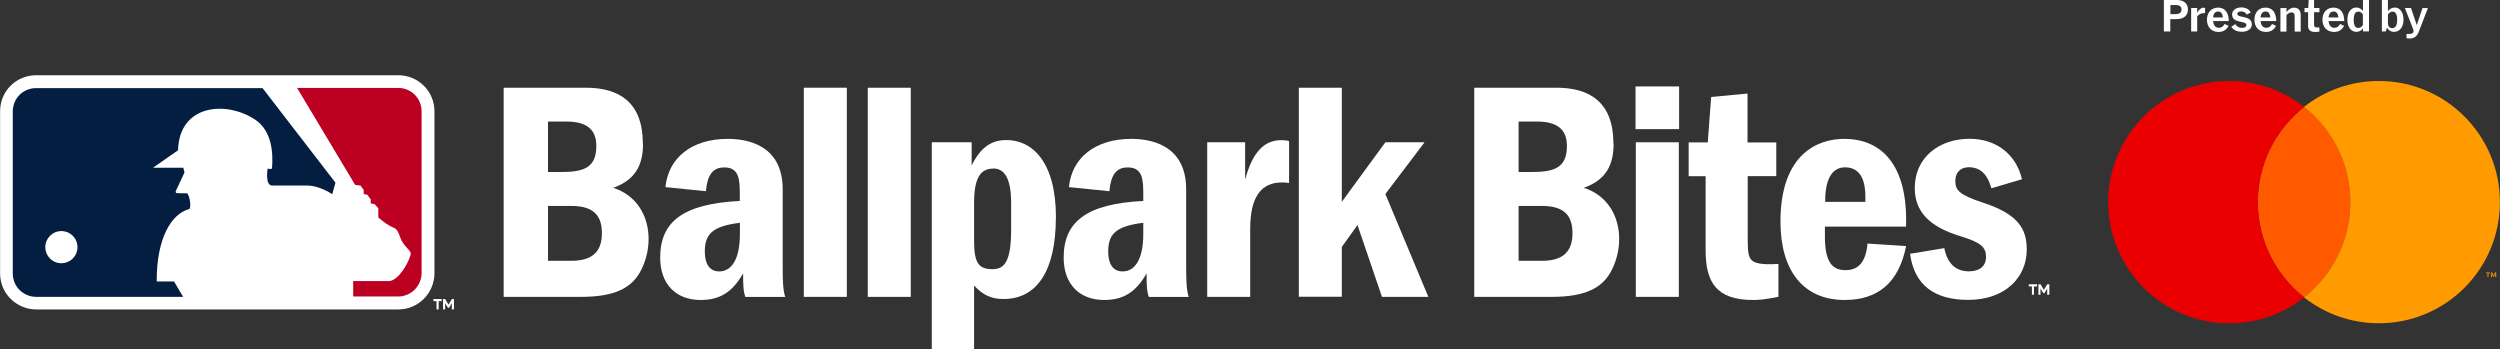 <?xml version="1.0" encoding="UTF-8"?>
<svg xmlns="http://www.w3.org/2000/svg" version="1.1" viewBox="0 0 256.52 35.83">
  <rect x="0" y="0" width="256.52" height="35.83" fill="#333333" stroke="none"/>
  <!-- Generator: Adobe Illustrator 29.1.0, SVG Export Plug-In . SVG Version: 2.1.0 Build 142)  -->
  <defs>
    <style>
      .st0 {
        fill: #d1d2d3;
      }

      .st1 {
        fill: #ff9a00;
      }

      .st2 {
        fill: #ff5a00;
      }

      .st3 {
        fill: #d72c90;
      }

      .st4 {
        fill: #0081bd;
      }

      .st5 {
        fill: #041e42;
      }

      .st6 {
        fill: #fff;
      }

      .st7 {
        fill: #bc0022;
      }

      .st8 {
        fill: #fad602;
      }

      .st9 {
        fill: #ea0000;
      }

      .st10 {
        display: none;
      }
    </style>
  </defs>
  <g id="TEMPLATE">
    <g class="st10">
      <g>
        <rect class="st6" x="923.02" y="469.98" width="66.63" height="34.9" rx="6.03" ry="6.03"/>
        <g>
          <path d="M929.05,491.89h2.57c1.43,0,2.15,1.03,2.15,2.22s-.72,2.21-2.15,2.21h-1.17v2.53h-1.4v-6.96ZM931.45,493.11h-1v2h1c.53,0,.89-.41.89-1s-.35-1-.89-1Z"/>
          <path d="M936.77,496.33h-.75v2.53h-1.4v-6.96h2.6c1.27,0,2.12.92,2.12,2.2,0,1.2-.64,1.81-1.21,1.99l1.26,2.77h-1.56l-1.06-2.53ZM937.01,493.11h-.99v2h.99c.54,0,.9-.41.9-1s-.35-1-.9-1Z"/>
          <path d="M940.37,491.89h1.4v6.96h-1.4v-6.96Z"/>
          <path d="M944.39,494.41v4.44h-1.39v-6.96h1.42l2.29,4.26v-4.26h1.4v6.96h-1.34l-2.38-4.44Z"/>
          <path d="M950.49,493.12h-1.56v-1.23h4.5v1.23h-1.55v5.73h-1.4v-5.73Z"/>
          <path d="M958.62,496.33h-.75v2.53h-1.4v-6.96h2.6c1.27,0,2.12.92,2.12,2.2,0,1.2-.64,1.81-1.21,1.99l1.26,2.77h-1.56l-1.06-2.53ZM958.86,493.11h-.99v2h.99c.54,0,.9-.41.9-1s-.35-1-.9-1Z"/>
          <path d="M962.22,491.89h3.99v1.22h-2.59v1.6h2.52v1.21h-2.52v1.71h2.59v1.22h-3.99v-6.96Z"/>
          <path d="M970.66,497.61h-2.28l-.32,1.24h-1.45l2.07-6.96h1.69l2.07,6.96h-1.45l-.32-1.24ZM968.66,496.39h1.71l-.86-3.26-.86,3.26Z"/>
          <path d="M973.03,491.89h2.24c1.92,0,3.03,1.44,3.03,3.49s-1.1,3.48-3.03,3.48h-2.24v-6.96ZM975.27,497.62c1.03,0,1.6-.92,1.6-2.24s-.54-2.25-1.6-2.25h-.85v4.5h.85Z"/>
          <path d="M980.43,495.98l-2.15-4.09h1.55l1.3,2.8,1.3-2.8h1.54l-2.15,4.09v2.87h-1.4v-2.87Z"/>
        </g>
        <g>
          <path class="st4" d="M929.05,482.58c0-4.03,3.05-6.79,6.89-6.79,2.99,0,4.66,1.58,5.59,3.21l-2.4,1.18c-.55-1.06-1.73-1.91-3.19-1.91-2.28,0-4.01,1.83-4.01,4.31s1.73,4.31,4.01,4.31c1.46,0,2.64-.83,3.19-1.91l2.4,1.16c-.95,1.63-2.6,3.23-5.59,3.23-3.84,0-6.89-2.75-6.89-6.79Z"/>
          <path class="st3" d="M954.62,489.13h2.82v-1.7h-2.82v1.7ZM953.5,476.01l-3.19,8.19-3.19-8.19h-3.92v13.12h2.8v-9.45l3.69,9.45h1.22l3.69-9.45v6.06h2.82v-9.74h-3.94Z"/>
          <path class="st8" d="M968.33,476.01l-3.23,5.28-3.26-5.28h-3.19l5.05,7.75v1.99h2.79v-1.99l5.02-7.75h-3.19ZM963.7,489.13h2.79v-1.7h-2.79v1.7Z"/>
          <rect x="972.75" y="487.43" width="2.79" height="1.7"/>
          <polygon points="983.98 489.13 980.54 489.13 975.54 483.6 975.54 485.75 972.75 485.75 972.75 476.01 975.54 476.01 975.54 480.86 980.19 476.01 983.62 476.01 977.78 482.16 983.98 489.13"/>
        </g>
      </g>
      <path class="st0" d="M983.63,505.31h-54.58c-3.56,0-6.46-2.9-6.46-6.46v-22.84c0-3.56,2.9-6.46,6.46-6.46h54.58c3.56,0,6.46,2.9,6.46,6.46v22.84c0,3.56-2.9,6.46-6.46,6.46ZM929.05,470.41c-3.09,0-5.6,2.51-5.6,5.6v22.84c0,3.09,2.51,5.6,5.6,5.6h54.58c3.09,0,5.6-2.51,5.6-5.6v-22.84c0-3.09-2.51-5.6-5.6-5.6h-54.58Z"/>
    </g>
    <g class="st10">
      <g>
        <rect class="st6" x="-326.7" y="469.98" width="66.63" height="34.9" rx="-96.72" ry="-96.72"/>
        <g>
          <path d="M-320.68,491.89h2.57c1.43,0,2.15,1.03,2.15,2.22s-.72,2.21-2.15,2.21h-1.17v2.53h-1.4v-6.96ZM-318.28,493.11h-1v2h1c.53,0,.89-.41.89-1s-.35-1-.89-1Z"/>
          <path d="M-312.96,496.33h-.75v2.53h-1.4v-6.96h2.6c1.27,0,2.12.92,2.12,2.2,0,1.2-.64,1.81-1.21,1.99l1.26,2.77h-1.56l-1.06-2.53ZM-312.72,493.11h-.99v2h.99c.54,0,.9-.41.9-1s-.35-1-.9-1Z"/>
          <path d="M-309.35,491.89h1.4v6.96h-1.4v-6.96Z"/>
          <path d="M-305.33,494.41v4.44h-1.39v-6.96h1.42l2.29,4.26v-4.26h1.4v6.96h-1.34l-2.38-4.44Z"/>
          <path d="M-299.24,493.12h-1.56v-1.23h4.5v1.23h-1.55v5.73h-1.4v-5.73Z"/>
          <path d="M-291.11,496.33h-.75v2.53h-1.4v-6.96h2.6c1.27,0,2.12.92,2.12,2.2,0,1.2-.64,1.81-1.21,1.99l1.26,2.77h-1.56l-1.06-2.53ZM-290.87,493.11h-.99v2h.99c.54,0,.9-.41.9-1s-.35-1-.9-1Z"/>
          <path d="M-287.51,491.89h3.99v1.22h-2.59v1.6h2.52v1.21h-2.52v1.71h2.59v1.22h-3.99v-6.96Z"/>
          <path d="M-279.07,497.61h-2.28l-.32,1.24h-1.45l2.07-6.96h1.69l2.07,6.96h-1.45l-.32-1.24ZM-281.06,496.39h1.71l-.86-3.26-.86,3.26Z"/>
          <path d="M-276.7,491.89h2.24c1.92,0,3.03,1.44,3.03,3.49s-1.1,3.48-3.03,3.48h-2.24v-6.96ZM-274.45,497.62c1.03,0,1.6-.92,1.6-2.24s-.54-2.25-1.6-2.25h-.85v4.5h.85Z"/>
          <path d="M-269.29,495.98l-2.15-4.09h1.55l1.3,2.8,1.3-2.8h1.54l-2.15,4.09v2.87h-1.4v-2.87Z"/>
        </g>
        <g>
          <path class="st4" d="M-320.67,482.58c0-4.03,3.05-6.79,6.89-6.79,2.99,0,4.66,1.58,5.59,3.21l-2.4,1.18c-.55-1.06-1.73-1.91-3.19-1.91-2.28,0-4.01,1.83-4.01,4.31s1.73,4.31,4.01,4.31c1.46,0,2.64-.83,3.19-1.91l2.4,1.16c-.95,1.63-2.6,3.23-5.59,3.23-3.84,0-6.89-2.75-6.89-6.79Z"/>
          <path class="st3" d="M-295.11,489.13h2.82v-1.7h-2.82v1.7ZM-296.23,476.01l-3.19,8.19-3.19-8.19h-3.92v13.12h2.8v-9.45l3.69,9.45h1.22l3.69-9.45v6.06h2.82v-9.74h-3.94Z"/>
          <path class="st8" d="M-281.4,476.01l-3.23,5.28-3.26-5.28h-3.19l5.05,7.75v1.99h2.79v-1.99l5.02-7.75h-3.19ZM-286.02,489.13h2.79v-1.7h-2.79v1.7Z"/>
          <rect x="-276.98" y="487.43" width="2.79" height="1.7"/>
          <polygon points="-265.74 489.13 -269.19 489.13 -274.19 483.6 -274.19 485.75 -276.98 485.75 -276.98 476.01 -274.19 476.01 -274.19 480.86 -269.54 476.01 -266.1 476.01 -271.95 482.16 -265.74 489.13"/>
        </g>
      </g>
      <path class="st0" d="M-266.1,505.31h-54.58c-3.56,0-6.46-2.9-6.46-6.46v-22.84c0-3.56,2.9-6.46,6.46-6.46h54.58c3.56,0,6.46,2.9,6.46,6.46v22.84c0,3.56-2.9,6.46-6.46,6.46ZM-320.68,470.41c-3.09,0-5.6,2.51-5.6,5.6v22.84c0,3.09,2.51,5.6,5.6,5.6h54.58c3.09,0,5.6-2.51,5.6-5.6v-22.84c0-3.09-2.51-5.6-5.6-5.6h-54.58Z"/>
    </g>
  </g>
  <g id="ARTWORK">
    <g>
      <g>
        <g>
          <g>
            <path class="st6" d="M40.86,7.72H3.72c-.99,0-1.93.38-2.63,1.07-.7.7-1.08,1.64-1.08,2.65v16.58c0,1.01.38,1.95,1.08,2.64.71.7,1.64,1.09,2.64,1.09h37.14c2.05,0,3.71-1.67,3.71-3.73V11.44c0-1.01-.39-1.95-1.09-2.64-.7-.7-1.63-1.08-2.62-1.08h0Z"/>
            <g>
              <path class="st7" d="M43.26,11.44c0-.64-.24-1.26-.7-1.72-.46-.45-1.07-.7-1.7-.7h-10.38l5.96,9.95.55.07.33.45v.42l.38.08.34.47v.41l.39.07.39.43v.94s.84.77,1.59,1.06c.53.2.58,1.04.9,1.49.4.65.94.91.82,1.28-.27.98-1.27,2.63-2.2,2.7h-3.69v1.58h4.62c1.33,0,2.4-1.09,2.4-2.43V11.44"/>
              <path class="st5" d="M17.87,28.88h-1.79c-.02-4.46,1.51-6.93,3.31-7.42.25-.05.13-1.26-.18-1.63,0,0-.88.01-1.06-.01-.23-.06-.07-.31-.07-.31l.85-1.81-.12-.49h-3.11l2.57-1.79c.12-4.74,4.97-5.1,7.9-3.15,1.74,1.15,1.87,3.43,1.74,5.01-.02.1-.45.03-.45.03,0,0-.3,1.73.48,1.73h3.42c1.39-.06,2.73.89,2.73.89l.33-1.19-7.48-9.7H3.72c-.64,0-1.26.24-1.72.7-.45.45-.69,1.08-.69,1.72v16.58c0,.65.24,1.26.69,1.71.46.46,1.08.71,1.72.71h15.07c-.37-.63-.79-1.35-.92-1.56"/>
            </g>
            <path class="st6" d="M4.65,25.36c0-.9.72-1.64,1.64-1.65.92,0,1.66.74,1.66,1.65s-.74,1.65-1.66,1.65c-.91,0-1.64-.74-1.64-1.65"/>
          </g>
          <g>
            <polygon class="st6" points="46.37 30.68 46.02 31.26 45.67 30.68 45.46 30.68 45.46 31.75 45.68 31.75 45.68 31.11 45.96 31.58 46.08 31.58 46.36 31.11 46.36 31.75 46.58 31.75 46.58 30.68 46.37 30.68"/>
            <polygon class="st6" points="45.32 30.68 44.47 30.68 44.47 30.9 44.79 30.9 44.79 31.75 45.01 31.75 45.01 30.9 45.32 30.9 45.32 30.68"/>
          </g>
        </g>
        <g>
          <g>
            <path class="st6" d="M65.98,14.73c0,2.19-.77,3.73-3.06,4.54,2.41.77,3.63,2.89,3.63,5.24,0,1.06-.23,2.09-.71,3.09-.93,1.96-2.77,2.86-6.21,2.86h-7.95V9h8.43c3.44,0,5.85,1.51,5.85,5.73ZM57.52,17.65c2.25,0,3.67-.35,3.67-2.67,0-1.71-1-2.51-3.09-2.51h-1.87v5.18h1.29ZM61.76,23.93c0-1.83-.87-2.8-3.15-2.8h-2.38v5.63h2.41c2.09,0,3.12-.9,3.12-2.83Z"/>
            <path class="st6" d="M76.27,28.01c-1.16,2.09-2.54,2.77-4.38,2.77-2.54,0-4.15-1.64-4.15-4.34,0-3.7,2.35-5.53,8.17-5.82v-.64c0-1.48-.03-2.8-1.58-2.8-1.19,0-1.74.74-1.9,2.44l-4.15-.42c.29-2.99,2.67-4.95,6.4-4.95,1.77,0,5.63.48,5.63,5.18v7.95c0,1.45.03,2.35.26,3.09h-4.09c-.23-.61-.23-1.38-.23-2.44ZM72.32,25.82c0,1.16.42,2.03,1.48,2.03,1.32,0,2.12-1.35,2.12-3.83v-1.16c-2.8.35-3.6,1.13-3.6,2.96Z"/>
            <path class="st6" d="M86.89,30.46h-4.41V9h4.41v21.46Z"/>
            <path class="st6" d="M93.45,30.46h-4.41V9h4.41v21.46Z"/>
            <path class="st6" d="M108.34,22.32c0,5.4-1.9,8.36-5.37,8.36-1.25,0-2.09-.39-3.02-1.38v6.53h-4.34V14.6h4.09v2.38c.93-1.9,2.06-2.61,3.57-2.61,2.64,0,5.08,2.22,5.08,7.95ZM101.91,17.3c-1.29,0-1.96.93-1.96,3.51v3.92c0,2.22.45,2.89,1.87,2.89,1.13,0,1.93-.58,1.93-4.02v-2.8c0-2.99-1-3.51-1.83-3.51Z"/>
            <path class="st6" d="M117.67,28.01c-1.16,2.09-2.54,2.77-4.38,2.77-2.54,0-4.15-1.64-4.15-4.34,0-3.7,2.35-5.53,8.17-5.82v-.64c0-1.48-.03-2.8-1.58-2.8-1.19,0-1.74.74-1.9,2.44l-4.15-.42c.29-2.99,2.67-4.95,6.4-4.95,1.77,0,5.63.48,5.63,5.18v7.95c0,1.45.03,2.35.26,3.09h-4.09c-.23-.61-.23-1.38-.23-2.44ZM113.71,25.82c0,1.16.42,2.03,1.48,2.03,1.32,0,2.12-1.35,2.12-3.83v-1.16c-2.8.35-3.6,1.13-3.6,2.96Z"/>
            <path class="st6" d="M132.27,14.47v4.31c-.35-.06-.48-.06-.74-.06-2.16,0-3.25,1.54-3.25,4.76v6.98h-4.41v-15.86h3.89v3.83c.77-2.86,1.96-4.05,3.73-4.05.29,0,.58.03.77.1Z"/>
            <path class="st6" d="M137.68,20.71l4.47-6.11h4.02l-4.02,5.31,4.41,10.55h-4.76l-2.51-7.37-1.61,2.25v5.11h-4.41V9h4.41v11.71Z"/>
            <path class="st6" d="M165.57,14.73c0,2.19-.77,3.73-3.06,4.54,2.41.77,3.63,2.89,3.63,5.24,0,1.06-.23,2.09-.71,3.09-.93,1.96-2.77,2.86-6.21,2.86h-7.95V9h8.43c3.44,0,5.85,1.51,5.85,5.73ZM157.11,17.65c2.25,0,3.67-.35,3.67-2.67,0-1.71-1-2.51-3.09-2.51h-1.87v5.18h1.29ZM161.35,23.93c0-1.83-.87-2.8-3.15-2.8h-2.38v5.63h2.41c2.09,0,3.12-.9,3.12-2.83Z"/>
            <path class="st6" d="M172.29,13.25h-4.47v-4.38h4.47v4.38ZM172.26,30.46h-4.41v-15.86h4.41v15.86Z"/>
            <path class="st6" d="M182.26,14.6v3.47h-2.93v6.11c0,2.32,0,2.86,1.99,2.93.35,0,.8,0,1.16-.03v3.38c-1.54.29-1.96.32-2.61.32-3.8,0-4.86-1.87-4.86-5.11v-7.59h-1.74v-3.47h1.96l.35-4.66,3.73-.35v5.02h2.93Z"/>
            <path class="st6" d="M195.58,22.61v.64h-8.33v1c0,2.54.68,3.47,2.12,3.47,1.32,0,2.09-.84,2.25-2.73l3.96.26c-.74,3.73-2.86,5.53-6.3,5.53-4.25,0-6.59-3.02-6.59-8.04,0-6.95,3.83-8.49,6.53-8.49,3.89,0,6.37,2.7,6.37,8.36ZM191.4,20.16c0-1.93-.68-2.99-2.09-2.99s-2.03,1.38-2.03,3.41v.13h4.12v-.55Z"/>
            <path class="st6" d="M207.48,18.39l-3.15.93c-.42-1.51-1.19-2.16-2.32-2.16-.87,0-1.38.58-1.38,1.38,0,1,.42,1.45,2.83,2.25,3.73,1.22,4.5,2.77,4.5,4.83,0,2.8-2.16,5.15-6.02,5.15-3.47,0-5.53-1.54-5.95-4.73l3.51-.58c.29,1.51,1.13,2.38,2.51,2.38,1.06,0,1.77-.48,1.77-1.48s-.52-1.48-2.61-2.12c-3.31-1-4.7-2.61-4.7-4.95,0-3.09,2.44-5.05,5.63-5.05,2.67,0,4.76,1.54,5.37,4.15Z"/>
          </g>
          <polygon class="st6" points="210.06 29.17 209.72 29.75 209.37 29.17 209.16 29.17 209.16 30.24 209.37 30.24 209.37 29.6 209.66 30.08 209.78 30.08 210.06 29.6 210.06 30.24 210.28 30.24 210.28 29.17 210.06 29.17"/>
          <polygon class="st6" points="209.02 29.17 208.17 29.17 208.17 29.39 208.49 29.39 208.49 30.24 208.7 30.24 208.7 29.39 209.02 29.39 209.02 29.17"/>
        </g>
      </g>
      <g>
        <g>
          <path class="st6" d="M223.37,0h-1.34v3.23h.66v-1.27h.64c.74,0,1.17-.37,1.17-.98s-.42-.98-1.13-.98ZM223.29,1.45h-.59v-.93h.59c.36,0,.55.16.55.45s-.19.47-.55.47Z"/>
          <path class="st6" d="M225.45,1.31v-.49h-.62v2.41h.62v-1.54c.16-.21.37-.34.67-.34h.14v-.53s-.1-.03-.17-.03c-.23,0-.45.18-.64.52Z"/>
          <path class="st6" d="M227.6.78c-.7,0-1.15.5-1.15,1.25s.47,1.25,1.2,1.25c.46,0,.83-.23,1.02-.63l-.41-.19c-.15.28-.33.39-.58.39-.36,0-.55-.24-.6-.69h1.61c0-.87-.41-1.38-1.09-1.38ZM227.6,1.18c.29,0,.45.21.48.61h-1c.04-.4.21-.61.52-.61Z"/>
          <path class="st6" d="M229.56,1.43c0-.16.16-.26.4-.26.26,0,.46.11.58.33l.41-.23c-.19-.33-.53-.51-.99-.51-.53,0-.93.31-.93.72,0,.98,1.47.59,1.47,1.09,0,.18-.17.29-.44.29-.31,0-.55-.13-.7-.38l-.41.26c.19.34.58.52,1.11.52.58,0,1-.32,1-.75,0-.99-1.5-.61-1.5-1.09Z"/>
          <path class="st6" d="M232.47.78c-.7,0-1.15.5-1.15,1.25s.47,1.25,1.2,1.25c.46,0,.83-.23,1.02-.63l-.41-.19c-.15.28-.33.39-.58.39-.36,0-.55-.24-.6-.69h1.61c0-.87-.41-1.38-1.09-1.38ZM232.47,1.18c.29,0,.45.21.48.61h-1c.04-.4.21-.61.52-.61Z"/>
          <path class="st6" d="M235.42.78c-.31,0-.58.16-.81.45v-.4h-.62v2.41h.62v-1.69c.17-.18.35-.28.52-.28.21,0,.32.13.32.38v1.59h.62v-1.7c0-.48-.24-.75-.66-.75Z"/>
          <path class="st6" d="M237.44,0h-.55l-.05.82h-.38v.43h.37v1.4c0,.43.23.63.73.63.14,0,.29-.01.43-.04v-.42h-.2c-.27,0-.35-.08-.35-.35v-1.22h.55v-.43h-.55v-.82Z"/>
          <path class="st6" d="M239.45.78c-.7,0-1.15.5-1.15,1.25s.47,1.25,1.2,1.25c.46,0,.83-.23,1.02-.63l-.41-.19c-.15.28-.33.39-.58.39-.36,0-.55-.24-.6-.69h1.61c0-.87-.41-1.38-1.09-1.38ZM239.45,1.18c.29,0,.45.21.48.61h-1c.04-.4.21-.61.52-.61Z"/>
          <path class="st6" d="M242.46,1.12c-.17-.22-.41-.35-.68-.35-.55,0-.92.5-.92,1.25s.37,1.25.92,1.25c.27,0,.51-.13.68-.35v.3h.62V0h-.62v1.12ZM241.98,2.87c-.32,0-.47-.28-.47-.84s.16-.84.47-.84c.18,0,.33.1.47.29v1.1c-.14.19-.29.29-.47.29Z"/>
          <path class="st6" d="M245.71.78c-.28,0-.51.13-.69.36V0h-.62v3.23h.4l.12-.4c.15.27.4.44.72.44.59,0,.98-.5.98-1.25s-.36-1.25-.91-1.25ZM245.46,2.89c-.28,0-.44-.19-.44-.54v-.87c.14-.19.3-.29.46-.29.33,0,.49.28.49.84s-.17.86-.51.86Z"/>
          <path class="st6" d="M248.57.82l-.59,1.76-.59-1.76h-.63l.84,2.15c.05.14.06.24.03.33-.05.12-.17.18-.4.18h-.3v.45c.1.02.19.02.3.02.48,0,.77-.2.97-.73l.92-2.39h-.56Z"/>
        </g>
        <g>
          <path class="st2" d="M231.67,20.74c0,3.96,1.86,7.49,4.75,9.77,2.89-2.28,4.75-5.81,4.75-9.77s-1.86-7.49-4.75-9.77c-2.89,2.28-4.75,5.81-4.75,9.77"/>
          <path class="st9" d="M228.74,33.17c2.9,0,5.57-.99,7.68-2.66-2.89-2.28-4.75-5.81-4.75-9.77s1.86-7.49,4.75-9.77c-2.11-1.66-4.78-2.66-7.68-2.66-6.86,0-12.42,5.56-12.42,12.43,0,6.86,5.56,12.43,12.42,12.43"/>
          <polyline class="st1" points="255.86 28.29 255.71 27.96 255.59 27.96 255.59 28.44 255.68 28.44 255.68 28.08 255.81 28.39 255.91 28.39 256.04 28.07 256.04 28.44 256.13 28.44 256.13 27.96 256 27.96 255.86 28.29"/>
          <polyline class="st1" points="255.49 27.96 255.08 27.96 255.08 28.04 255.24 28.04 255.24 28.44 255.33 28.44 255.33 28.04 255.49 28.04 255.49 27.96"/>
          <path class="st1" d="M241.16,20.74c0,3.96-1.86,7.49-4.75,9.77,2.11,1.66,4.78,2.66,7.68,2.66,6.86,0,12.42-5.56,12.42-12.43,0-6.86-5.56-12.43-12.42-12.43-2.9,0-5.57.99-7.68,2.66,2.89,2.28,4.75,5.81,4.75,9.77"/>
        </g>
      </g>
    </g>
  </g>
</svg>